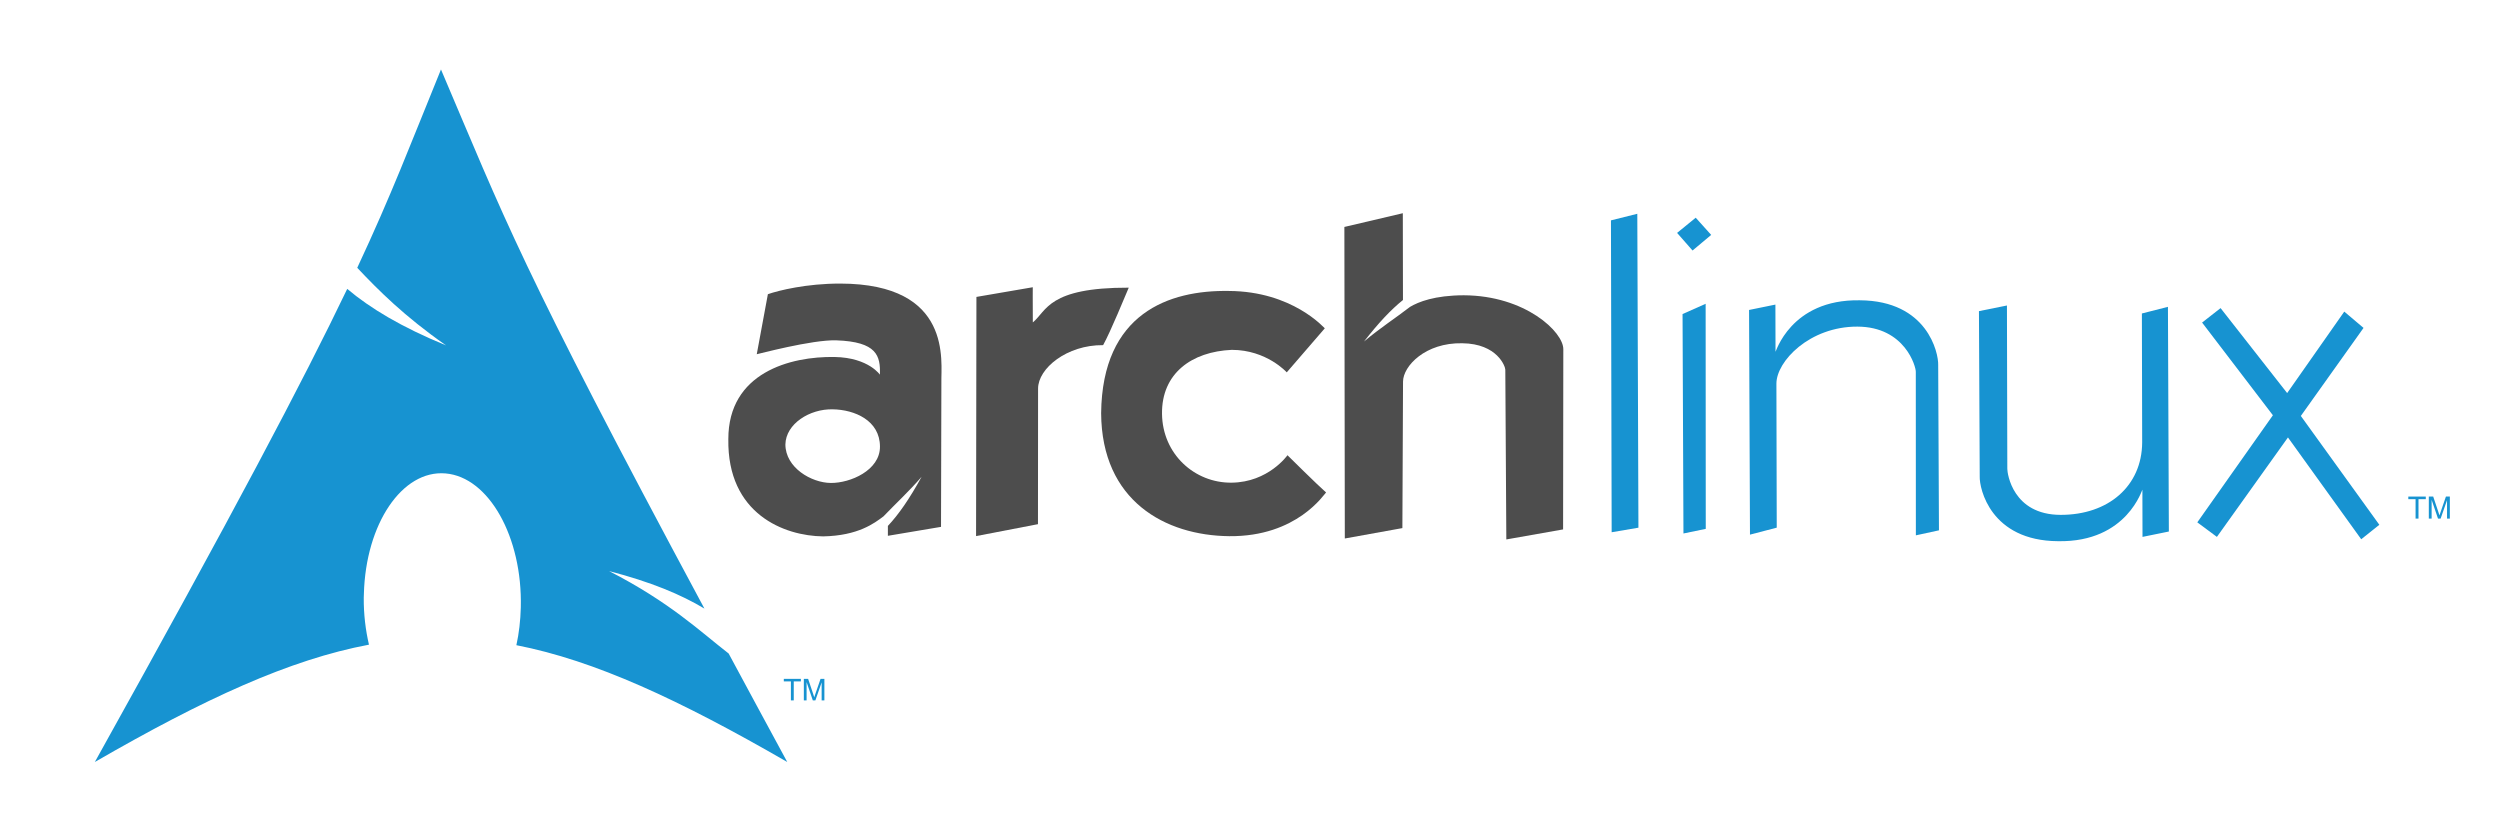 <svg xmlns:svg="http://www.w3.org/2000/svg" xmlns="http://www.w3.org/2000/svg" xmlns:xlink="http://www.w3.org/1999/xlink" version="1.0" width="600" height="199.417" id="svg2424">
  <defs id="defs2426">
    <linearGradient x1="112.499" y1="6.137" x2="112.499" y2="129.347" id="path1082_2_" gradientUnits="userSpaceOnUse" gradientTransform="translate(287,-83)">
      <stop id="stop193" style="stop-color:#ffffff;stop-opacity:0" offset="0"/>
      <stop id="stop195" style="stop-color:#ffffff;stop-opacity:0.275" offset="1"/>
      <midPointStop offset="0" style="stop-color:#FFFFFF" id="midPointStop197"/>
      <midPointStop offset="0.5" style="stop-color:#FFFFFF" id="midPointStop199"/>
      <midPointStop offset="1" style="stop-color:#000000" id="midPointStop201"/>
    </linearGradient>
    <linearGradient x1="541.335" y1="104.507" x2="606.912" y2="303.14" id="linearGradient2544" xlink:href="#path1082_2_" gradientUnits="userSpaceOnUse" gradientTransform="matrix(-0.394,0,0,0.394,357.52,122.002)"/>
    <linearGradient id="linearGradient3388">
      <stop id="stop3390" style="stop-color:#000000;stop-opacity:0" offset="0"/>
      <stop id="stop3392" style="stop-color:#000000;stop-opacity:0.371" offset="1"/>
    </linearGradient>
    <linearGradient x1="490.723" y1="237.724" x2="490.723" y2="183.964" id="linearGradient4416" xlink:href="#linearGradient3388" gradientUnits="userSpaceOnUse" gradientTransform="matrix(0.749,0,0,0.749,-35.46,91.441)"/>
  </defs>
  <g transform="translate(-34.777,-129.802)" id="layer1">
    <g transform="matrix(0.875,0,0,0.875,14.731,23.409)" id="g2424">
      <g transform="matrix(0.638,0,0,0.638,36.486,2.171)" id="g2809" style="fill:#4d4d4d;fill-opacity:1">
        <path d="m 339.969,309.094 c -14.471,-0.024 -26.481,2.944 -31.125,4.562 l -4.781,25.812 c -0.012,0.095 23.795,-6.349 34.281,-5.969 17.362,0.624 18.959,6.635 18.656,14.75 0.296,0.475 -4.479,-7.332 -19.5,-7.594 -18.95,-0.327 -45.693,6.709 -45.656,35.312 -0.511,32.174 24.034,41.639 40.75,41.812 15.028,-0.274 22.078,-5.691 25.938,-8.594 5.071,-5.302 10.873,-10.634 16.406,-17.031 -5.236,9.513 -9.775,16.09 -14.5,21.125 l 0,4.25 22.844,-3.844 0.156,-62.094 c -0.231,-8.788 5.041,-42.418 -43.469,-42.5 z m -3.281,54.062 c 9.469,0.13 20.328,4.797 20.344,16.031 0.049,10.218 -12.8,15.712 -21.156,15.625 -8.36,-0.087 -19.451,-6.57 -19.5,-16.531 0.16,-8.904 10.46,-15.354 20.312,-15.125 z" id="path2284" style="fill:#4d4d4d;fill-opacity:1;fill-rule:evenodd;stroke:none"/>
        <path d="m 398.501,314.831 -0.155,102.827 26.612,-5.127 0.045,-58.302 c 0.006,-8.681 12.406,-18.825 27.963,-18.663 3.302,-5.974 9.509,-21.242 11.021,-24.715 -34.756,-0.083 -35.199,9.99 -41.244,14.945 -0.063,-9.453 -0.021,-15.127 -0.021,-15.127 l -24.22,4.162 z" id="path2286" style="fill:#4d4d4d;fill-opacity:1;fill-rule:evenodd;stroke:none"/>
        <path d="m 548.269,328.331 c -0.257,-0.121 -13.879,-15.934 -41.266,-16.059 -25.652,-0.426 -54.426,9.519 -54.886,52.533 0.225,37.819 27.64,52.598 55.031,52.886 29.313,0.305 40.977,-18.329 41.676,-18.791 -3.498,-3.032 -16.598,-16.013 -16.598,-16.013 0,0 -8.182,11.651 -24.058,11.799 -15.879,0.151 -29.682,-12.273 -29.878,-29.609 -0.203,-17.336 12.689,-26.728 29.997,-27.487 14.985,-0.003 23.63,9.673 23.63,9.673 l 16.352,-18.932 z" id="path2288" style="fill:#4d4d4d;fill-opacity:1;fill-rule:evenodd;stroke:none"/>
        <path d="m 581.812,278.844 -25.125,5.906 0.188,133.938 24.75,-4.469 0.281,-63.031 c 0.053,-6.609 9.561,-16.759 25.438,-16.438 15.18,0.158 18.572,10.118 18.531,11.375 l 0.438,72.969 24.406,-4.312 0.094,-77.375 c 0.161,-7.445 -16.308,-23.17 -42.781,-23.281 -12.581,0.02 -19.548,2.868 -23.094,4.969 -6.067,4.686 -13,9.175 -19.812,14.906 6.298,-8.091 11.586,-13.685 16.75,-17.844 l -0.062,-37.312 z" id="path2290" style="fill:#4d4d4d;fill-opacity:1;fill-rule:evenodd;stroke:none"/>
      </g>
      <g transform="matrix(0.944,0,0.013,0.944,78.346,-412.489)" id="g5326" style="fill:#1793d1;fill-opacity:1;stroke:none">
        <path d="m 400.676,629.796 7.682,-1.916 -0.929,91.208 -7.796,1.324 1.043,-90.616 z" id="path2292" style="fill:#1793d1;fill-opacity:1;fill-rule:evenodd;stroke:none"/>
        <path d="m 421.103,657.018 6.751,-2.987 -0.868,65.399 -6.498,1.339 0.615,-63.752 z m -1.261,-23.583 5.472,-4.415 4.423,5 -5.476,4.532 -4.419,-5.116 z" id="path2294" style="fill:#1793d1;fill-opacity:1;fill-rule:evenodd;stroke:none"/>
        <path d="m 440.443,655.826 7.678,-1.562 -0.157,13.672 c -0.007,0.587 4.419,-15.274 24.685,-14.921 19.68,0.11 22.684,15.346 22.529,18.762 l -0.438,48.078 -6.73,1.456 0.633,-47.489 c 0.097,-1.387 -2.881,-13.114 -16.789,-13.158 -13.905,-0.04 -23.684,10.1 -23.758,16.579 l -0.481,41.835 -7.804,2.031 0.633,-65.285 z" id="path2296" style="fill:#1793d1;fill-opacity:1;fill-rule:evenodd;stroke:none"/>
        <path d="m 561.533,720.202 -7.678,1.562 0.157,-13.672 c 0.007,-0.587 -4.422,15.274 -24.685,14.921 -19.68,-0.109 -22.684,-15.346 -22.529,-18.762 l 0.438,-48.079 8.157,-1.642 -0.546,47.49 c -0.015,1.297 1.368,13.3 15.276,13.343 13.905,0.041 23.766,-8.374 24.015,-21.044 l 0.431,-37.469 7.598,-1.932 -0.633,65.285 z" id="path2298" style="fill:#1793d1;fill-opacity:1;fill-rule:evenodd;stroke:none"/>
        <path d="m 577.455,655.287 -5.427,4.2 20.199,26.933 -22.391,31.116 5.635,4.226 21.044,-28.897 20.878,29.582 5.327,-4.201 -22.376,-31.629 18.57,-25.578 -5.532,-4.734 -16.921,23.668 -19.006,-24.687 z" id="path2300" style="fill:#1793d1;fill-opacity:1;fill-rule:evenodd;stroke:none"/>
      </g>
      <path d="m 105.812,16.625 c -7.397,18.135 -11.858,29.998 -20.094,47.594 5.049,5.352 11.247,11.585 21.312,18.625 C 96.21,78.391 88.829,73.92 83.312,69.281 72.773,91.274 56.26,122.602 22.75,182.812 49.088,167.607 69.504,158.233 88.531,154.656 87.714,151.142 87.25,147.341 87.281,143.375 l 0.031,-0.844 c 0.418,-16.874 9.196,-29.85 19.594,-28.969 10.398,0.881 18.48,15.282 18.062,32.156 -0.079,3.175 -0.437,6.23 -1.062,9.062 18.821,3.682 39.019,13.032 65,28.031 -5.123,-9.432 -9.696,-17.934 -14.062,-26.031 -6.878,-5.331 -14.053,-12.27 -28.688,-19.781 10.059,2.614 17.261,5.629 22.875,9 C 124.633,63.338 121.038,52.354 105.812,16.625 z" transform="matrix(1.143,0,0,1.143,22.92,121.643)" id="path2518" style="fill:#1793d1;fill-opacity:1;fill-rule:evenodd;stroke:none"/>
      <g id="text2634" style="font-size:8.441px;font-style:normal;font-weight:normal;fill:#1793d1;fill-opacity:1;stroke:none;font-family:DejaVu Sans Mono">
        <path d="m 685.467,263.836 0,-5.329 -1.991,0 0,-0.713 4.79,0 0,0.713 -1.999,0 0,5.329 -0.8,0" id="path3945" style="fill:#1793d1;fill-opacity:1"/>
        <path d="m 689.098,263.836 0,-6.043 1.204,0 1.43,4.278 c 0.132,0.398 0.228,0.697 0.289,0.894 0.069,-0.22 0.176,-0.543 0.322,-0.969 l 1.447,-4.204 1.076,0 0,6.043 -0.771,0 0,-5.057 -1.756,5.057 -0.721,0 -1.748,-5.144 0,5.144 -0.771,0" id="path3947" style="fill:#1793d1;fill-opacity:1"/>
      </g>
      <g id="text2638" style="font-size:8.251px;font-style:normal;font-weight:normal;fill:#1793d1;fill-opacity:1;stroke:none;font-family:DejaVu Sans Mono">
        <path d="m 239.841,313.7 0,-5.209 -1.946,0 0,-0.697 4.682,0 0,0.697 -1.954,0 0,5.209 -0.782,0" id="path3940" style="fill:#1793d1;fill-opacity:1"/>
        <path d="m 243.39,313.7 0,-5.906 1.176,0 1.398,4.182 c 0.129,0.389 0.223,0.681 0.282,0.874 0.067,-0.215 0.172,-0.53 0.314,-0.947 l 1.414,-4.11 1.052,0 0,5.906 -0.753,0 0,-4.944 -1.716,4.944 -0.705,0 -1.708,-5.028 0,5.028 -0.753,0" id="path3942" style="fill:#1793d1;fill-opacity:1"/>
      </g>
    </g>
  </g>
</svg>